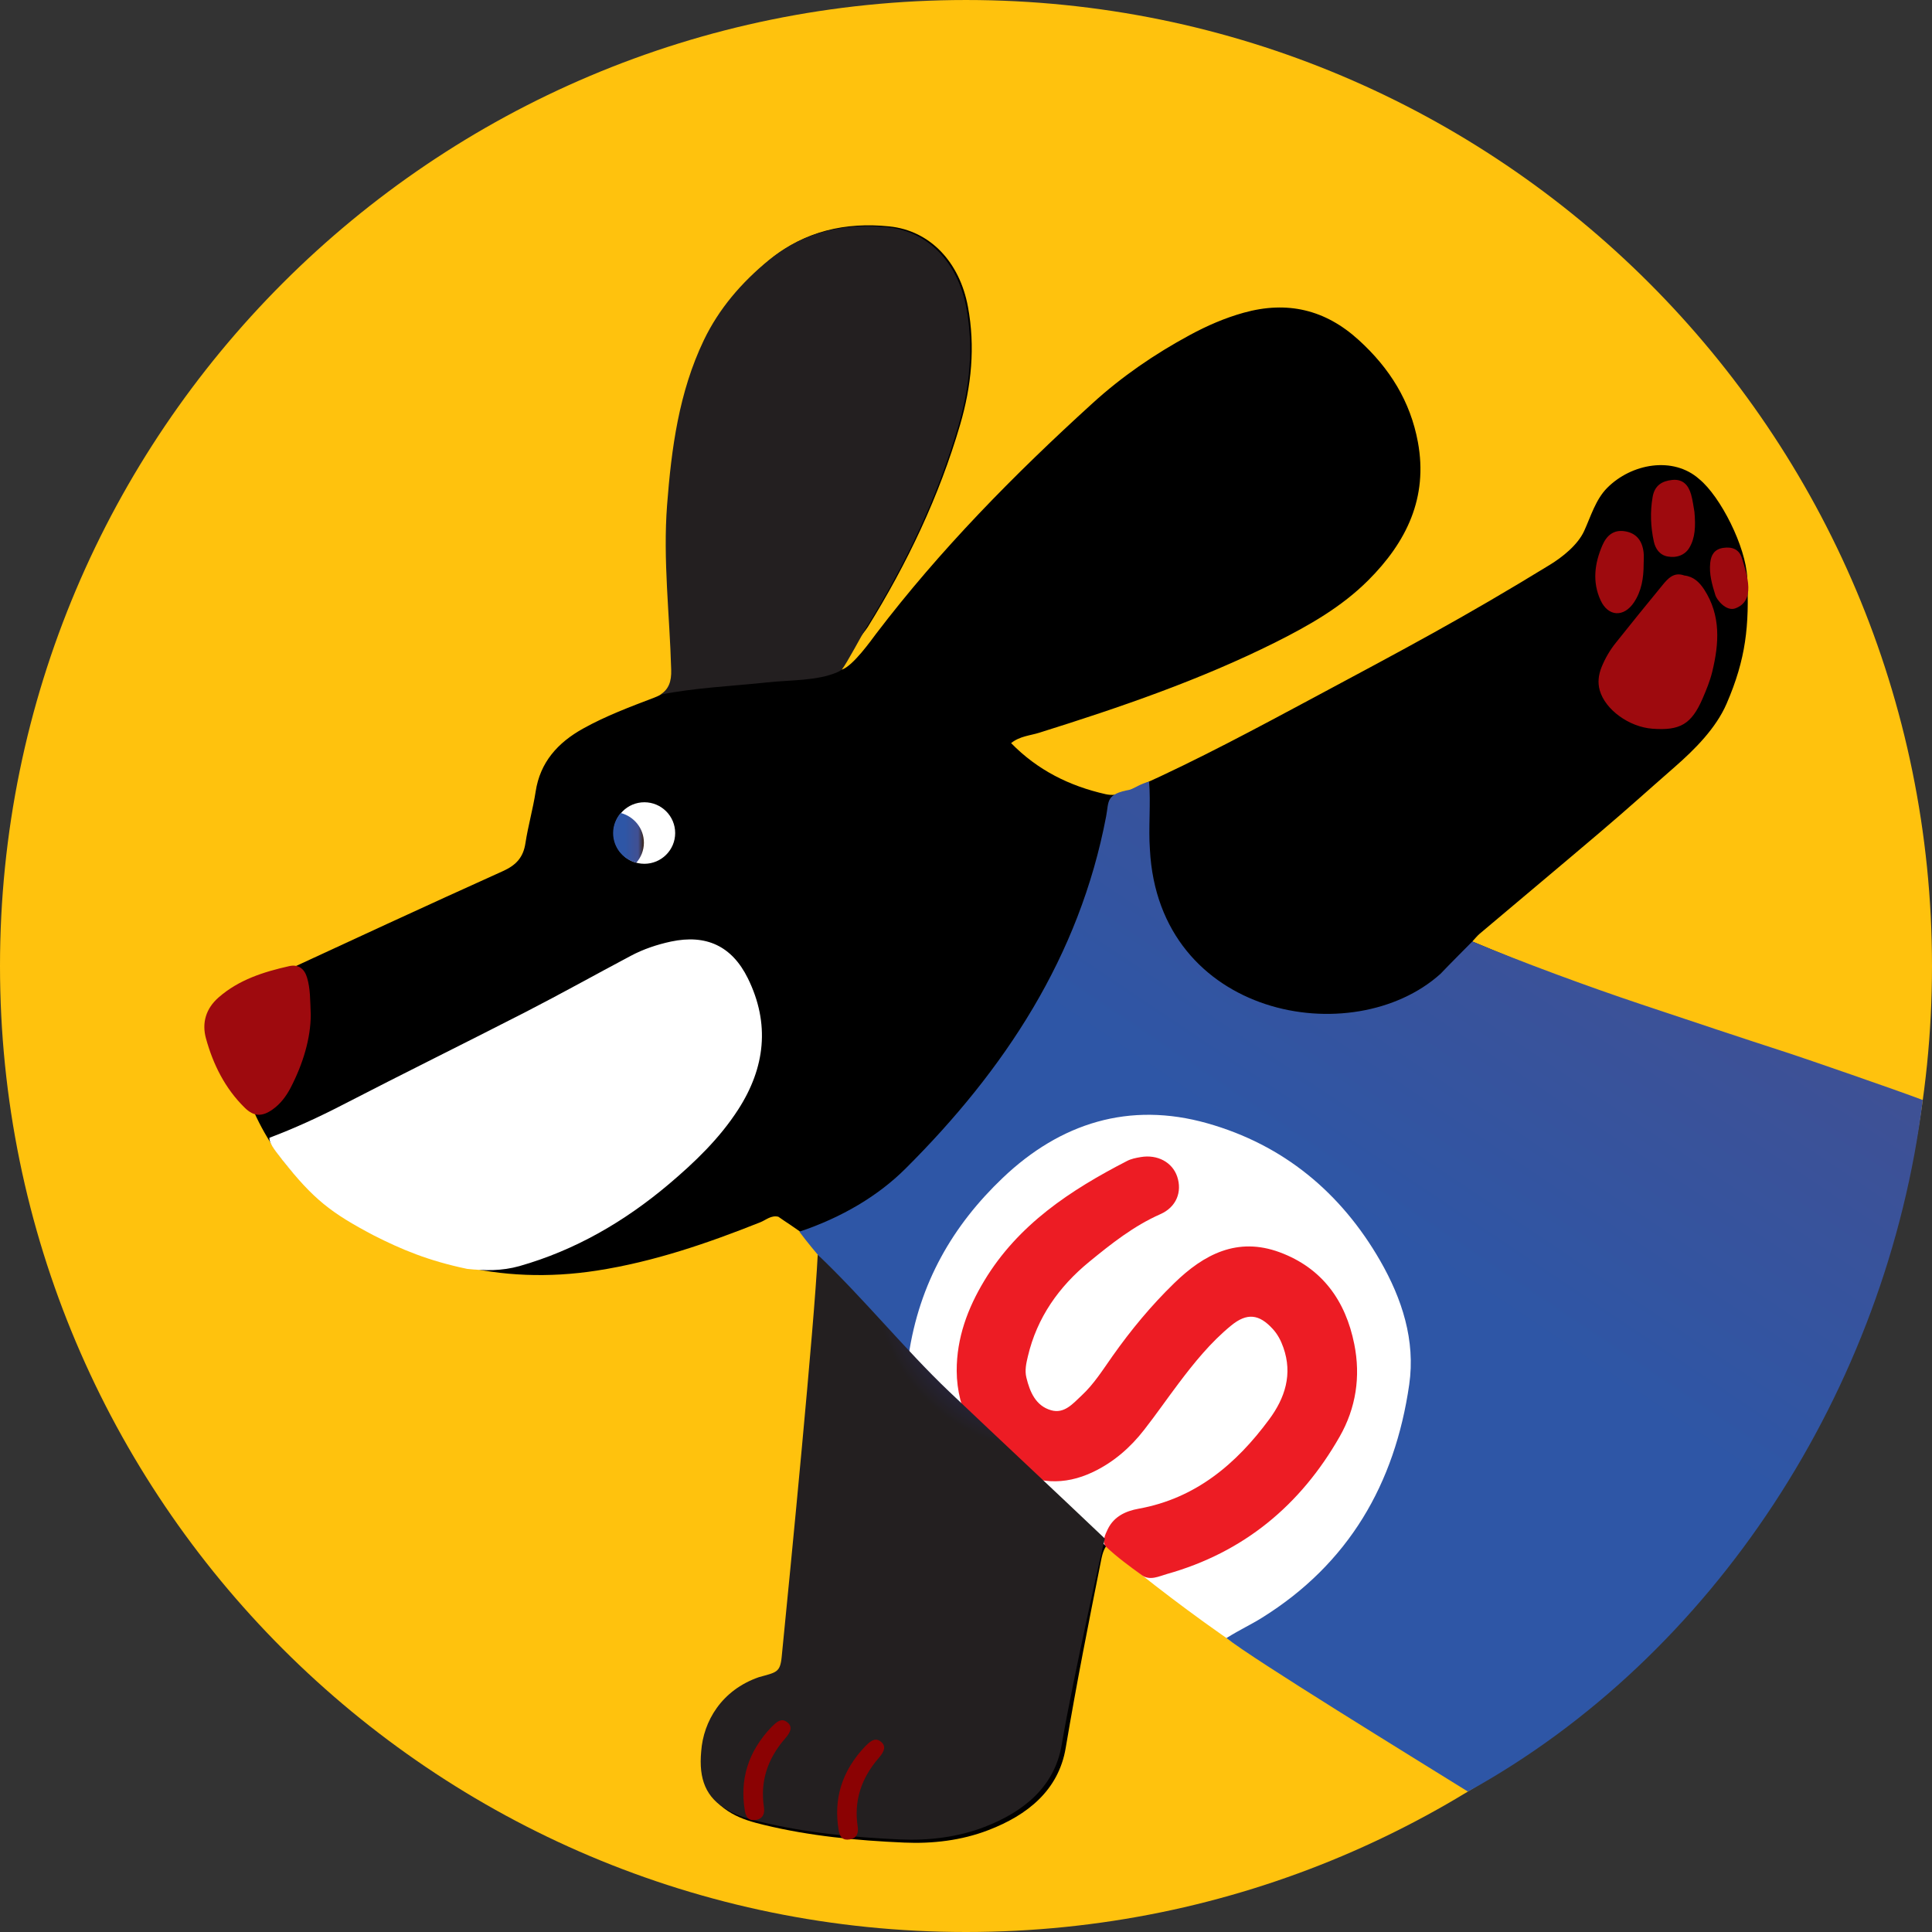 <?xml version="1.0" encoding="UTF-8"?> <svg xmlns="http://www.w3.org/2000/svg" width="32" height="32" viewBox="0 0 32 32" fill="none"><rect x="0" y="0" width="32" height="32" fill="#333333" stroke="none"/><g clip-path="url(#clip0_30_86)"><path d="M32 16C32 24.837 24.837 32 16 32C7.163 32 -0 24.837 -0 16C-0 7.163 7.163 8.39233e-05 16 8.39233e-05C24.837 8.39233e-05 32 7.163 32 16Z" fill="#FFC20D"></path><path d="M13.942 11.092C14.129 11.032 14.435 10.597 14.511 10.497C15.572 9.104 16.798 7.859 18.096 6.679C18.581 6.237 19.123 5.865 19.706 5.55C19.99 5.396 20.286 5.267 20.598 5.18C21.322 4.978 21.953 5.128 22.507 5.634C23.018 6.099 23.36 6.647 23.485 7.323C23.654 8.241 23.299 8.976 22.661 9.613C22.22 10.053 21.684 10.359 21.129 10.637C19.875 11.264 18.551 11.717 17.214 12.136C17.063 12.184 16.894 12.191 16.747 12.308C17.185 12.756 17.711 13.018 18.312 13.154C18.517 13.2 18.68 13.105 18.851 13.028C19.845 12.582 20.804 12.066 21.762 11.553C23.255 10.753 24.226 10.24 25.669 9.356C25.878 9.228 26.132 9.027 26.239 8.794C26.349 8.552 26.43 8.272 26.619 8.082C27.02 7.677 27.712 7.551 28.144 7.935C28.501 8.227 28.916 9.059 28.939 9.565C28.975 10.364 28.919 10.913 28.598 11.655C28.421 12.063 28.073 12.411 27.737 12.705C27.254 13.127 26.994 13.366 26.505 13.782C25.843 14.345 25.174 14.903 24.51 15.464C24.47 15.497 24.438 15.539 24.386 15.594C25.353 16 26.298 16.377 27.27 16.693C28.064 16.95 28.874 17.224 29.669 17.479C30.007 17.588 30.049 17.606 29.967 17.944C29.609 19.411 29.127 20.833 28.396 22.169C27.656 23.52 26.878 24.846 25.863 26.026C25.244 26.746 24.565 27.406 23.829 28.01C23.736 28.087 23.635 28.154 23.536 28.222C23.121 28.506 22.931 28.519 22.575 28.182C22.537 28.146 22.495 28.107 22.447 28.089C20.945 27.545 19.768 26.605 18.524 25.648C18.503 25.632 18.416 25.573 18.389 25.561C18.301 25.574 18.257 25.75 18.245 25.807C18.023 26.919 17.84 27.834 17.651 28.953C17.533 29.653 17.017 30.065 16.37 30.313C15.926 30.484 15.448 30.54 14.976 30.519C14.194 30.485 13.413 30.411 12.649 30.225C12.466 30.181 12.284 30.13 12.119 30.035C11.759 29.83 11.637 29.523 11.681 29.06C11.717 28.564 12.017 28.046 12.636 27.832C12.926 27.75 12.988 27.755 13.014 27.498C13.177 25.857 13.603 21.456 13.59 20.835C13.585 20.572 13.126 20.321 12.892 20.153C12.772 20.124 12.688 20.207 12.592 20.245C11.715 20.594 10.828 20.899 9.886 21.045C8.277 21.294 6.821 20.909 5.517 20.005C4.596 19.366 4.091 18.436 3.874 17.363C3.767 16.832 4.008 16.414 4.522 16.176C5.791 15.589 7.059 15.001 8.333 14.427C8.554 14.327 8.668 14.196 8.703 13.965C8.747 13.678 8.828 13.398 8.872 13.111C8.946 12.625 9.238 12.301 9.657 12.068C10.033 11.858 10.438 11.707 10.839 11.554C11.077 11.463 11.151 11.325 11.144 11.079C11.119 10.169 11.006 9.26 11.076 8.349C11.147 7.413 11.271 6.485 11.684 5.622C11.934 5.099 12.308 4.666 12.758 4.297C13.329 3.828 14.004 3.675 14.73 3.75C15.407 3.819 15.894 4.341 16.032 5.08C16.156 5.745 16.09 6.395 15.902 7.037C15.554 8.223 15.026 9.333 14.372 10.387C14.306 10.494 13.947 10.893 13.942 11.092Z" fill="black"></path><path d="M20.539 27.286C17.368 25.125 15.136 22.585 14.945 22.339C15.172 20.985 15.879 19.817 17.036 19.023C18.384 18.097 19.882 18.179 21.31 18.944C22.042 19.335 22.609 20.042 23.07 20.718C23.73 21.688 23.975 22.716 23.611 23.851C23.11 25.416 22.098 26.564 20.539 27.286Z" fill="white"></path><path d="M15.846 22.704C15.845 22.16 16.027 21.67 16.304 21.211C16.864 20.282 17.73 19.712 18.666 19.23C18.734 19.194 18.815 19.178 18.893 19.165C19.172 19.117 19.418 19.251 19.498 19.488C19.582 19.739 19.487 19.993 19.218 20.111C18.777 20.306 18.405 20.601 18.039 20.901C17.54 21.31 17.176 21.822 17.025 22.465C16.997 22.582 16.971 22.698 17 22.817C17.058 23.056 17.155 23.285 17.409 23.358C17.628 23.422 17.772 23.247 17.915 23.114C18.12 22.924 18.267 22.687 18.427 22.461C18.732 22.029 19.068 21.623 19.448 21.254C19.941 20.773 20.497 20.483 21.197 20.742C21.899 21.003 22.287 21.543 22.431 22.263C22.539 22.8 22.459 23.322 22.189 23.795C21.541 24.932 20.598 25.714 19.327 26.071C19.196 26.108 19.045 26.188 18.908 26.087C18.707 25.94 18.504 25.793 18.324 25.623C18.245 25.547 18.303 25.419 18.35 25.324C18.453 25.116 18.645 25.028 18.859 24.989C19.802 24.819 20.475 24.25 21.022 23.509C21.282 23.158 21.414 22.762 21.256 22.318C21.216 22.204 21.162 22.1 21.081 22.012C20.855 21.764 20.654 21.741 20.393 21.954C20.053 22.232 19.779 22.571 19.517 22.919C19.326 23.172 19.146 23.433 18.951 23.682C18.722 23.977 18.444 24.219 18.104 24.381C17.626 24.609 17.159 24.583 16.709 24.305C16.176 23.976 15.848 23.361 15.846 22.704Z" fill="#ED1C24"></path><path d="M18.715 13.08C18.312 13.154 18.369 13.268 18.321 13.522C17.879 15.845 16.641 17.719 14.996 19.358C14.547 19.805 13.949 20.163 13.24 20.401C13.738 21.068 14.492 21.788 15.048 22.462C15.226 21.245 15.786 20.292 16.611 19.507C17.564 18.601 18.705 18.24 19.996 18.605C21.258 18.961 22.212 19.754 22.862 20.885C23.221 21.511 23.447 22.2 23.341 22.934C23.104 24.577 22.338 25.9 20.904 26.794C20.725 26.906 20.549 26.986 20.314 27.131C20.744 27.476 23.409 29.112 24.313 29.674C28.376 27.433 31.25 23.026 31.847 18.22C31.416 18.055 29.837 17.512 29.655 17.453C28.825 17.184 27.997 16.907 27.169 16.63C26.316 16.345 25.216 15.94 24.386 15.594C24.386 15.594 23.979 16.002 23.859 16.13C22.41 17.432 19.189 16.854 19.046 14.068C19.02 13.719 19.063 13.29 19.032 12.946C18.876 12.988 18.816 13.044 18.715 13.08Z" fill="url(#paint0_linear_30_86)"></path><mask id="mask0_30_86" style="mask-type:luminance" maskUnits="userSpaceOnUse" x="0" y="0" width="32" height="32"><path d="M0 0H32V32H0V0Z" fill="white"></path></mask><g mask="url(#mask0_30_86)"><path d="M28.226 9.763C28.506 10.194 28.474 10.659 28.36 11.127C28.323 11.279 28.262 11.427 28.2 11.571C28.016 11.994 27.829 12.104 27.371 12.07C26.984 12.042 26.588 11.755 26.497 11.435C26.46 11.304 26.476 11.178 26.527 11.05C26.587 10.902 26.666 10.767 26.765 10.644C27.019 10.325 27.275 10.009 27.534 9.694C27.626 9.581 27.725 9.469 27.898 9.532C28.05 9.549 28.147 9.643 28.226 9.763Z" fill="#9E0A0E"></path><path d="M5.147 16.809C5.146 17.196 5.02 17.62 4.812 18.02C4.739 18.159 4.643 18.287 4.511 18.379C4.339 18.499 4.203 18.494 4.055 18.349C3.728 18.029 3.53 17.631 3.411 17.198C3.341 16.942 3.41 16.705 3.62 16.521C3.957 16.226 4.368 16.097 4.791 16.002C4.939 15.969 5.041 16.041 5.086 16.193C5.14 16.372 5.137 16.556 5.147 16.809Z" fill="#9E0A0E"></path><path d="M27.224 9.344C27.224 9.57 27.19 9.791 27.061 9.981C26.893 10.229 26.635 10.213 26.511 9.943C26.37 9.637 26.412 9.328 26.542 9.029C26.61 8.873 26.724 8.77 26.91 8.799C27.107 8.829 27.201 8.96 27.223 9.148C27.231 9.213 27.224 9.279 27.224 9.344Z" fill="#9E0A0E"></path><path d="M28.065 8.476C28.087 8.722 28.077 8.912 27.98 9.074C27.91 9.191 27.774 9.246 27.62 9.217C27.49 9.193 27.419 9.09 27.393 8.971C27.34 8.727 27.329 8.48 27.373 8.23C27.406 8.041 27.526 7.967 27.699 7.949C27.875 7.932 27.965 8.036 28.009 8.187C28.038 8.288 28.049 8.392 28.065 8.476Z" fill="#9E0A0E"></path><path d="M4.463 18.845C4.881 18.687 5.286 18.501 5.684 18.295C6.688 17.776 7.702 17.277 8.708 16.761C9.292 16.461 9.866 16.14 10.447 15.832C10.657 15.72 10.882 15.645 11.114 15.595C11.695 15.472 12.122 15.667 12.387 16.204C12.757 16.955 12.674 17.684 12.227 18.377C11.917 18.858 11.507 19.251 11.074 19.617C10.342 20.234 9.527 20.708 8.602 20.971C8.312 21.052 8.035 21.048 7.739 21.017C7.094 20.883 6.643 20.692 6.192 20.463C5.471 20.084 5.194 19.862 4.676 19.213C4.61 19.119 4.454 18.951 4.463 18.845Z" fill="white"></path><path d="M11.183 13.798C11.183 14.079 10.954 14.307 10.673 14.307C10.392 14.307 10.164 14.079 10.164 13.798C10.164 13.516 10.392 13.288 10.673 13.288C10.954 13.288 11.183 13.516 11.183 13.798Z" fill="white"></path><path d="M10.155 13.798C10.155 14.036 10.319 14.234 10.539 14.29C10.616 14.201 10.665 14.086 10.665 13.958C10.665 13.721 10.502 13.523 10.281 13.466C10.204 13.555 10.155 13.671 10.155 13.798Z" fill="url(#paint1_linear_30_86)"></path><path d="M12.731 4.311C12.281 4.68 11.907 5.114 11.657 5.636C11.244 6.499 11.121 7.428 11.049 8.364C10.979 9.275 11.092 10.183 11.117 11.093C11.123 11.289 11.076 11.416 10.937 11.506C11.513 11.39 12.136 11.364 12.713 11.302C13.077 11.262 13.535 11.28 13.871 11.133C13.896 11.122 13.92 11.108 13.942 11.092C14.025 10.99 14.281 10.505 14.345 10.401C14.999 9.347 15.527 8.238 15.874 7.052C16.063 6.41 16.129 5.759 16.005 5.095C15.867 4.355 15.38 3.833 14.703 3.764C14.588 3.753 14.473 3.746 14.361 3.746C13.765 3.746 13.211 3.917 12.731 4.311Z" fill="url(#paint2_radial_30_86)"></path><path d="M12.947 27.445C12.921 27.703 12.86 27.698 12.57 27.779C11.951 27.993 11.65 28.511 11.614 29.008C11.571 29.47 11.692 29.777 12.053 29.982C12.218 30.077 12.4 30.128 12.583 30.172C13.347 30.358 14.127 30.432 14.91 30.467C15.382 30.487 15.86 30.431 16.304 30.261C16.95 30.012 17.466 29.6 17.585 28.9C17.774 27.781 18.285 25.526 18.3 25.484C17.429 24.656 16.59 23.874 15.719 23.047C15.002 22.365 14.295 21.495 13.544 20.782C13.488 21.939 13.096 25.949 12.947 27.445Z" fill="url(#paint3_radial_30_86)"></path><path d="M14.331 28.924C14.402 28.855 14.481 28.775 14.574 28.836C14.689 28.912 14.647 29.011 14.56 29.111C14.262 29.453 14.141 29.832 14.206 30.254C14.219 30.34 14.206 30.446 14.073 30.467C13.955 30.486 13.91 30.423 13.892 30.32C13.803 29.803 13.939 29.336 14.331 28.924Z" fill="#8B0203"></path><path d="M12.781 28.602C12.852 28.533 12.931 28.453 13.024 28.515C13.139 28.59 13.097 28.689 13.009 28.789C12.71 29.13 12.589 29.509 12.653 29.931C12.666 30.017 12.652 30.123 12.519 30.144C12.401 30.163 12.356 30.1 12.338 29.997C12.25 29.48 12.387 29.013 12.781 28.602Z" fill="#8B0203"></path><path d="M28.413 9.861C28.358 9.685 28.306 9.508 28.327 9.32C28.341 9.192 28.395 9.098 28.539 9.075C28.691 9.051 28.807 9.099 28.852 9.245C28.941 9.536 29.082 9.952 28.741 10.077C28.587 10.13 28.435 9.932 28.413 9.861Z" fill="#9E0A0E"></path></g></g><defs><linearGradient id="paint0_linear_30_86" x1="19.056" y1="26.017" x2="28.995" y2="11.196" gradientUnits="userSpaceOnUse"><stop stop-color="#2E56A6"></stop><stop offset="0.25" stop-color="#2E56A6"></stop><stop offset="0.379" stop-color="#2E56A6"></stop><stop offset="0.792" stop-color="#405093"></stop><stop offset="0.814" stop-color="#405093"></stop><stop offset="1" stop-color="#3C2415"></stop></linearGradient><linearGradient id="paint1_linear_30_86" x1="10.155" y1="13.878" x2="10.665" y2="13.878" gradientUnits="userSpaceOnUse"><stop stop-color="#2E56A6"></stop><stop offset="0.25" stop-color="#2E56A6"></stop><stop offset="0.379" stop-color="#2E56A6"></stop><stop offset="0.792" stop-color="#405093"></stop><stop offset="0.814" stop-color="#405093"></stop><stop offset="1" stop-color="#3C2415"></stop></linearGradient><radialGradient id="paint2_radial_30_86" cx="0" cy="0" r="1" gradientUnits="userSpaceOnUse" gradientTransform="translate(12.489 14.433) rotate(-78.891) scale(7.475 7.475)"><stop stop-color="#B2B4B6"></stop><stop offset="0.002" stop-color="#B2B4B6"></stop><stop offset="0.41" stop-color="#231F20"></stop><stop offset="1" stop-color="#231F20"></stop></radialGradient><radialGradient id="paint3_radial_30_86" cx="0" cy="0" r="1" gradientUnits="userSpaceOnUse" gradientTransform="translate(17.377 21.145) rotate(96.457) scale(11.54)"><stop stop-color="#303290"></stop><stop offset="0.075" stop-color="#303290"></stop><stop offset="0.251" stop-color="#231F20"></stop><stop offset="0.439" stop-color="#231F20"></stop><stop offset="0.555" stop-color="#231F20"></stop><stop offset="0.986" stop-color="#231F20"></stop><stop offset="1" stop-color="#231F20"></stop></radialGradient><clipPath id="clip0_30_86"><rect width="32" height="32" fill="white"></rect></clipPath></defs></svg> 